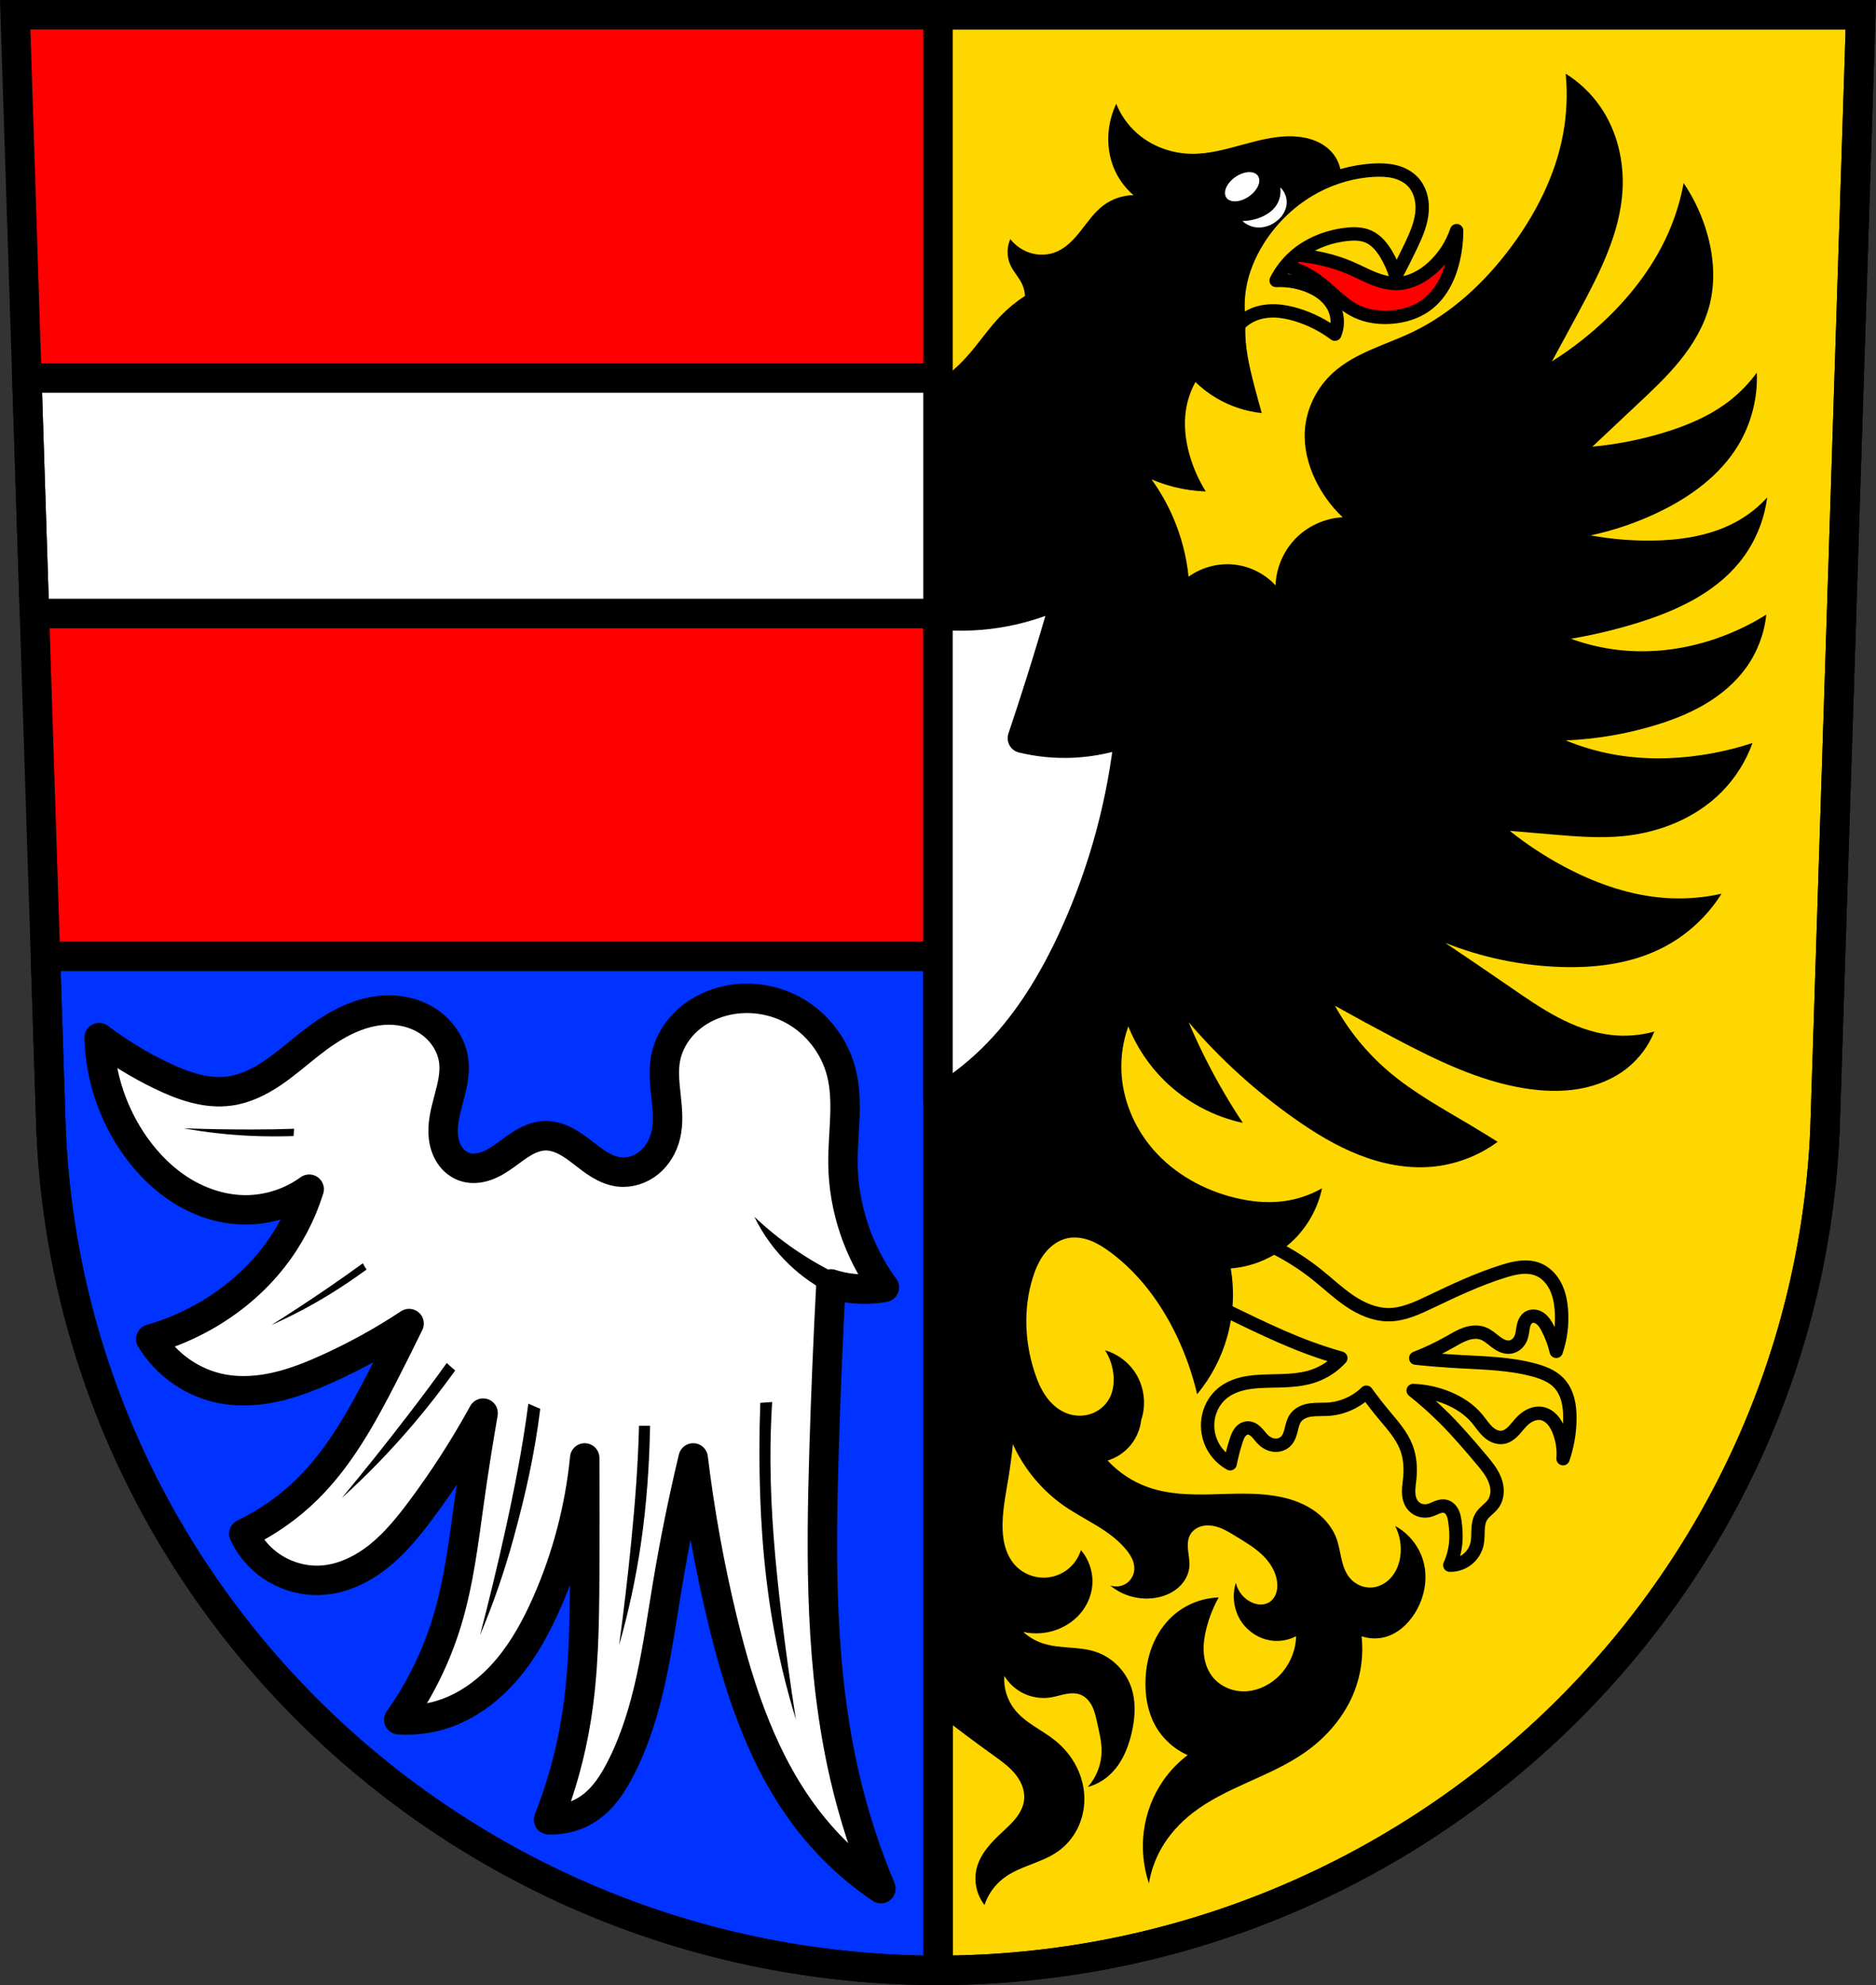 <svg xmlns="http://www.w3.org/2000/svg" width="701.33" height="741.77" viewBox="0 0 701.334 741.769"><rect x="0" y="0" width="701.334" height="741.769" fill="#333333" stroke="none"/><g transform="translate(-10.304-52.854)"><path d="m15.983 58.35l13.398 416.62c7.415 175.25 153.92 314.05 331.59 314.14 177.51-.215 324.07-139.06 331.59-314.14l13.398-416.62h-344.98z" fill="#f00" fill-rule="evenodd"/><g stroke="#000" stroke-width="11"><g stroke-linejoin="round" stroke-linecap="round" transform="translate(10.304 52.854)"><path d="m350.67 5.5v730.77c177.51-.215 324.07-139.06 331.59-314.14l13.398-416.62h-344.98z" fill="#ffd700"/><path d="m16.996 357.37l2.082 64.752c7.415 175.25 153.92 314.05 331.59 314.14v-378.9h-333.67z" fill="#03f"/><path d="m10.05 141.27l2.828 87.971h337.79v-87.971h-340.62z" fill="#fff"/></g><path d="m15.983 58.35l13.398 416.62c7.415 175.25 153.92 314.05 331.59 314.14 177.51-.215 324.07-139.06 331.59-314.14l13.398-416.62h-344.98z" fill="none" fill-rule="evenodd"/></g><g fill-rule="evenodd"><g transform="translate(843.67)"><path d="m-502.76 533.9c-2.759.495-5.567.711-8.369.644-3.928-.094-7.842-.746-11.587-1.931-1.089 20.589-1.948 41.19-2.575 61.8-1.247 40.952-1.533 82.4 7.725 122.31 3.316 14.296 7.844 28.31 13.519 41.844-9.978-6.743-18.913-15.02-26.394-24.462-17.273-21.791-26.292-48.935-32.831-75.962-4.823-19.934-8.479-40.15-10.944-60.51-3.782 15.758-7 31.65-9.656 47.637-3.86 23.257-6.676 47.23-17.381 68.24-2.874 5.639-6.425 11.143-11.587 14.806-4.457 3.163-9.991 4.777-15.45 4.506 4.759-12.03 8.219-24.57 10.3-37.34 2.874-17.629 3.113-35.57 3.219-53.43.087-14.806.087-29.613 0-44.42-1.83 18.621-6.63 36.947-14.162 54.07-3.836 8.723-8.419 17.198-14.534 24.507-6.115 7.309-13.849 13.433-22.803 16.693-5.744 2.091-11.925 2.974-18.02 2.575 7.923-11.159 14.04-23.602 18.02-36.694 4.459-14.631 6.249-29.915 8.369-45.06 1.535-10.971 3.252-21.917 5.15-32.831-6.878 12.534-14.627 24.589-23.17 36.05-4.71 6.316-9.717 12.506-15.875 17.422-6.157 4.915-13.597 8.516-21.463 8.972-8.229.477-16.594-2.65-22.531-8.369-2.674-2.575-4.868-5.648-6.437-9.01 8.797-4.202 16.884-9.885 23.819-16.737 12.161-12.02 20.52-27.28 28.325-42.487 3.286-6.404 6.505-12.842 9.656-19.312-9.623 6.365-19.751 11.967-30.26 16.737-6.17 2.801-12.5 5.326-19.1 6.862-6.6 1.536-13.5 2.064-20.17.863-11.11-2-21.23-8.986-27.04-18.669 6.946-2.01 13.657-4.821 19.956-8.369 9.879-5.564 18.754-12.965 25.75-21.887 6.01-7.671 10.62-16.443 13.519-25.75-6.861 4.996-15.332 7.743-23.819 7.725-8.24-.018-16.385-2.603-23.425-6.885-7.04-4.282-13-10.218-17.775-16.934-8.377-11.787-13.149-26.1-13.519-40.556 7.236 5.465 15.01 10.216 23.17 14.162 8.04 3.887 16.907 7.05 25.75 5.794 5.741-.815 11.08-3.457 15.89-6.7 4.807-3.243 9.163-7.098 13.722-10.681 4.311-3.388 8.836-6.552 13.782-8.918 4.947-2.365 10.347-3.917 15.83-3.957 5.691-.042 11.45 1.61 16 5.02 4.554 3.413 7.813 8.635 8.459 14.29.544 4.764-.718 9.529-1.959 14.16-1.241 4.632-2.484 9.405-1.904 14.164.285 2.335 1.022 4.636 2.322 6.596 1.3 1.96 3.185 3.563 5.403 4.347 2.63.93 5.573.664 8.205-.259 2.632-.923 5-2.464 7.266-4.093 2.264-1.629 4.462-3.366 6.884-4.751 2.422-1.385 5.113-2.416 7.902-2.484 2.612-.064 5.19.722 7.52 1.903 2.33 1.181 4.44 2.749 6.508 4.345 2.068 1.596 4.115 3.233 6.356 4.576 2.241 1.343 4.702 2.39 7.297 2.695 3.983.467 8.09-.902 11.192-3.442 3.103-2.54 5.22-6.185 6.189-10.08 1.172-4.708.723-9.65.199-14.473-.524-4.823-1.111-9.73-.199-14.495.927-4.846 3.409-9.347 6.843-12.89 3.433-3.543 7.792-6.14 12.47-7.71 9.246-3.103 19.759-2.089 28.325 2.575 8.84 4.813 15.504 13.43 18.02 23.17 2.86 11.05.535 22.702.644 34.12.158 16.552 5.645 33.01 15.45 46.35z" fill="#fff" stroke="#000" stroke-linejoin="round" stroke-width="11"/><path transform="translate(10.304 52.854)" d="m-775.01 421.61c8.167 1.471 16.429 2.407 24.713 2.799 5.464.259 10.931.27 16.395.098.03-.909.091-1.817.189-2.721-5.28.185-10.565.26-15.848.266-8.484.001-16.969-.137-25.449-.441m213.34 33.04c3.278 6.731 7.769 12.866 13.195 18.02 4.656 4.426 9.996 8.133 15.771 10.945l2.254-7.404c-5.589-2.701-10.974-5.824-16.09-9.334-5.354-3.671-10.416-7.764-15.13-12.23m-146.36 17.391c-4.258 3.127-8.584 6.166-12.945 9.146-7 4.787-14.1 9.444-21.275 13.969 7.577-3.385 14.928-7.265 21.994-11.607 4.66-2.864 9.186-5.935 13.604-9.154-.487-.768-.949-1.552-1.377-2.354m31.381 37.25c-4.76 6.647-9.662 13.195-14.645 19.676-8 10.407-16.196 20.665-24.578 30.768 9.513-8.608 18.461-17.841 26.766-27.621 5.477-6.45 10.657-13.14 15.607-20-1.083-.903-2.137-1.841-3.15-2.822m121.64 14.592l-4.439.316c-.21 6.02-.314 12.05-.316 18.08-.006 21.02 1.255 42.07 4.756 62.795 2.137 12.651 5.106 25.16 8.881 37.424-2.038-12.968-3.837-25.975-5.393-39.01-2.262-18.954-4.01-37.998-4.121-57.09-.043-7.51.167-15.02.633-22.518m-91.15.635c-2.102 16.22-5.274 32.29-8.82 48.27-2.846 12.815-5.931 25.577-9.25 38.28 4.977-11.825 9.176-23.976 12.563-36.35 4.5-16.448 7.857-31.361 9.965-48.29l-4.457-1.902m41.38 8.246c-.347 14.329-1.461 28.642-2.865 42.91-1.286 13.06-2.814 26.1-4.584 39.11 3.52-12.338 6.23-24.905 8.105-37.598 2.173-14.706 3.206-29.556 3.479-44.42h-4.135"/></g><path d="m463.5 539.96c5.165 2.615 10.365 5.162 15.598 7.64 6.79 3.215 13.642 6.315 20.691 8.913 3.874 1.428 7.804 2.702 11.778 3.82-2.764 3.035-6.303 5.357-10.186 6.685-5.579 1.907-11.615 1.742-17.508 1.91-2.981.085-5.978.263-8.882.943-2.904.679-5.731 1.884-7.989 3.832-2.792 2.408-4.591 5.897-5.093 9.55-.447 3.247.111 6.625 1.577 9.557 1.466 2.932 3.834 5.405 6.7 6.996.571-2.906 1.316-5.777 2.228-8.595.345-1.065.723-2.139 1.38-3.045.329-.453.727-.859 1.194-1.167.467-.308 1.01-.515 1.563-.563.648-.057 1.304.103 1.888.39.584.287 1.1.698 1.563 1.155.926.914 1.652 2.02 2.597 2.912 1.107 1.049 2.528 1.796 4.04 1.963 1.516.166 3.119-.284 4.232-1.326.651-.609 1.118-1.393 1.457-2.217.34-.824.558-1.692.771-2.558.355-1.445.714-2.936 1.592-4.138.638-.874 1.526-1.551 2.501-2.02.975-.47 2.037-.741 3.109-.892 2.144-.302 4.325-.131 6.486-.27 5.325-.343 10.502-2.644 14.325-6.366 2.13 2.939 4.36 5.806 6.685 8.595 3.144 3.772 6.527 7.508 8.276 12.1 1.381 3.624 1.656 7.6 1.273 11.46-.167 1.687-.457 3.368-.435 5.063.021 1.695.383 3.442 1.39 4.805.675.914 1.625 1.621 2.692 2.01 1.067.391 2.247.465 3.356.217 1.085-.242 2.079-.777 3.113-1.185.517-.204 1.049-.378 1.598-.465.549-.087 1.118-.085 1.655.058.575.153 1.101.465 1.538.869.436.404.784.898 1.052 1.429.535 1.062.747 2.254.912 3.432.355 2.529.526 5.094.318 7.64-.242 2.964-.999 5.886-2.228 8.595 2.336.067 4.687-.704 6.528-2.143 1.841-1.438 3.159-3.533 3.659-5.815.371-1.695.301-3.45.374-5.184.073-1.734.311-3.523 1.218-5 .57-.931 1.376-1.691 2.185-2.425.809-.734 1.638-1.461 2.272-2.35.897-1.257 1.364-2.796 1.435-4.339.071-1.543-.24-3.089-.791-4.532-1.102-2.886-3.113-5.317-5.101-7.682-4.4-5.237-8.857-10.437-13.688-15.279-3.717-3.726-7.652-7.236-11.778-10.505 4.475.164 8.919 1.139 13.05 2.865 4.114 1.718 7.963 4.219 10.823 7.64 1.331 1.592 2.446 3.376 3.951 4.805.753.715 1.604 1.337 2.558 1.747.953.41 2.01.601 3.041.451 1.452-.211 2.734-1.078 3.782-2.105 1.048-1.026 1.913-2.224 2.903-3.307 1.022-1.117 2.192-2.121 3.55-2.79 1.358-.669 2.919-.986 4.408-.711 1.541.284 2.925 1.185 3.979 2.345 1.054 1.16 1.801 2.568 2.388 4.02 1.339 3.314 1.889 6.943 1.592 10.505 1.652-4.805 2.516-9.88 2.547-14.961.014-2.392-.157-4.802-.778-7.112-.621-2.31-1.709-4.526-3.36-6.257-2.422-2.539-5.846-3.854-9.231-4.775-9.189-2.499-18.823-2.648-28.331-3.183-5.314-.299-10.622-.724-15.916-1.273 4.384-1.702 8.643-3.726 12.733-6.05 1.923-1.092 3.825-2.258 5.915-2.981 2.09-.723 4.426-.972 6.5-.203 1.822.676 3.272 2.061 4.829 3.224.778.582 1.601 1.117 2.503 1.478.903.36 1.894.539 2.854.392.976-.15 1.889-.636 2.601-1.321.712-.685 1.227-1.561 1.538-2.499.426-1.286.473-2.664.766-3.986.146-.661.357-1.314.695-1.901.338-.587.811-1.107 1.403-1.434.665-.368 1.458-.477 2.209-.363.751.114 1.461.444 2.071.896 1.222.904 2.029 2.253 2.723 3.605 1.398 2.725 2.469 5.617 3.183 8.595 1.683-4.998 2.337-10.341 1.91-15.598-.245-3.02-.858-6.05-2.232-8.744-1.374-2.698-3.568-5.05-6.363-6.217-2.053-.856-4.339-1.043-6.554-.831-2.214.212-4.373.807-6.497 1.467-9.455 2.939-18.438 7.198-27.376 11.46-4.952 2.361-10.112 4.778-15.598 4.775-5.22-.003-10.217-2.229-14.542-5.151-4.325-2.923-8.122-6.548-12.197-9.81-9.627-7.706-20.871-13.382-32.787-16.553l-6.366 27.376z" fill="#ffd700" stroke="#000" stroke-linejoin="round" stroke-width="5"/><path d="m436.93 583.47c-.39 3.539-1.869 6.951-4.184 9.656-2.197 2.566-5.137 4.489-8.369 5.472 4.133 4.488 9.376 7.946 15.13 9.978 7.487 2.645 15.598 2.853 23.536 2.675 7.939-.179 15.938-.712 23.779.544 4.875.781 9.692 2.278 13.857 4.928 4.165 2.65 7.651 6.519 9.318 11.166.866 2.416 1.23 4.977 1.804 7.479.574 2.502 1.398 5.02 3.02 7.01 1.105 1.349 2.562 2.409 4.191 3.03 1.629.623 3.425.806 5.144.508 2.652-.459 5.04-2.055 6.694-4.178 1.654-2.123 2.602-4.742 2.962-7.409.517-3.835-.166-7.822-1.931-11.266 5.187 2.8 9.129 7.816 10.622 13.519 1.672 6.385.266 13.385-3.219 18.991-2.601 4.184-6.502 7.758-11.266 9.01-2.844.749-5.91.636-8.691-.322.759 6.836-.132 13.849-2.575 20.278-3.577 9.413-10.414 17.409-18.669 23.17-13.01 9.09-29.29 12.816-41.844 22.531-4.781 3.7-8.95 8.247-11.909 13.519-2.237 3.985-3.77 8.365-4.506 12.875-2.072-6.186-2.737-12.839-1.931-19.312.86-6.91 3.402-13.613 7.403-19.312 2.495-3.554 5.548-6.716 9.01-9.334-5.167-2.273-9.542-6.303-12.231-11.266-2.698-4.978-3.681-10.755-3.541-16.416.111-4.471.905-8.944 2.546-13.1 1.641-4.161 4.142-8.01 7.432-11.04 4.701-4.331 10.992-6.894 17.381-7.081-1.969 3.545-3.487 7.341-4.506 11.266-.786 3.03-1.277 6.156-1.071 9.275.206 3.119 1.143 6.237 3 8.75 2.66 3.595 7.117 5.696 11.587 5.794 4.587.1 9.103-1.804 12.553-4.828 4.494-3.939 7.244-9.798 7.403-15.772-2.846 1.481-6.157 2.052-9.334 1.609-4.368-.609-8.406-3.153-10.944-6.759-2.978-4.232-3.838-9.88-2.253-14.806.701 3.252 3.055 6.101 6.116 7.403.971.413 2.01.678 3.067.704 1.055.025 2.124-.195 3.049-.704 1.248-.686 2.181-1.874 2.7-3.2.519-1.326.644-2.784.519-4.203-.354-4.02-2.662-7.652-5.577-10.437-2.916-2.784-6.431-4.843-9.872-6.944-2.728-1.665-5.523-3.409-8.676-3.929-1.577-.26-3.225-.196-4.731.338-1.506.534-2.86 1.56-3.652 2.948-.499.876-.767 1.871-.872 2.874-.105 1-.053 2.02.054 3.02.215 2 .651 4.01.496 6.02-.229 2.965-1.773 5.75-3.975 7.749-2.202 1.998-5.02 3.244-7.934 3.839-6.173 1.259-12.883-.449-17.703-4.506 1.941.7 4.201.444 5.937-.671 1.736-1.116 2.907-3.066 3.076-5.122.111-1.353-.192-2.72-.732-3.966-.541-1.246-1.314-2.378-2.164-3.437-2.98-3.709-6.909-6.54-10.965-9.03-4.056-2.488-8.295-4.684-12.21-7.389-8.375-5.787-15.13-13.893-19.312-23.17-.411 4.092-.948 8.172-1.609 12.231-.94 5.772-2.136 11.534-2.253 17.381-.056 2.82.143 5.664.876 8.387.733 2.723 2.02 5.33 3.952 7.385 2.785 2.962 6.88 4.631 10.944 4.506 3.02-.093 6.01-1.151 8.41-2.983 2.404-1.832 4.217-4.428 5.109-7.317 3.242 3.758 4.801 8.916 4.184 13.841-.443 3.536-1.968 6.915-4.249 9.653-2.28 2.738-5.301 4.837-8.626 6.119-4.074 1.569-8.612 1.91-12.875.966 2.043 1.856 4.469 3.29 7.081 4.184 6.392 2.189 13.54 1.103 19.956 3.219 6.04 1.992 11.03 6.895 13.197 12.875 2 5.525 1.642 11.655.322 17.381-1.428 6.194-4.117 12.362-9.01 16.416-2.16 1.788-4.701 3.114-7.403 3.862 3.209-3.601 5.071-8.374 5.15-13.197.059-3.59-.83-7.117-1.609-10.622-.462-2.078-.895-4.185-1.801-6.111-.906-1.926-2.353-3.686-4.315-4.511-1.767-.743-3.776-.663-5.659-.308-1.884.355-3.713.972-5.606 1.273-3.344.533-6.844.048-9.917-1.375-3.073-1.423-5.707-3.777-7.464-6.672-.313 4.468 1.092 9.03 3.862 12.553 1.972 2.506 4.564 4.449 7.222 6.21 2.658 1.761 5.423 3.377 7.906 5.377 3.327 2.679 6.115 6.04 8.04 9.856 1.921 3.815 2.963 8.08 2.908 12.353-.048 3.762-.95 7.516-2.662 10.866-1.712 3.35-4.234 6.289-7.316 8.447-3.095 2.167-6.674 3.517-10.198 4.882-3.523 1.366-7.082 2.797-10.08 5.096-3.286 2.519-5.788 6.04-7.081 9.978-3.02-3.836-4.128-9.114-2.897-13.841.708-2.717 2.129-5.209 3.853-7.425 1.724-2.216 3.751-4.177 5.803-6.093 1.791-1.673 3.617-3.329 5.114-5.269 1.497-1.94 2.664-4.205 2.933-6.641.196-1.773-.093-3.584-.721-5.254-.629-1.67-1.59-3.202-2.73-4.575-2.28-2.745-5.235-4.83-8.136-6.909-6.977-5-13.846-10.152-20.6-15.45v-497.62c3.879-2.696 7.45-5.834 10.622-9.334 4.511-4.978 8.203-10.667 12.885-15.484 2.709-2.787 5.735-5.264 9-7.369-.053-1.439-.383-2.867-.966-4.184-1.171-2.646-3.31-4.768-4.506-7.403-1.372-3.02-1.372-6.635 0-9.656 2.517 3.305 6.48 5.466 10.622 5.794 2.182.172 4.407-.148 6.437-.966 3.873-1.56 6.81-4.784 9.384-8.07 2.574-3.287 4.984-6.797 8.319-9.31 3.223-2.429 7.23-3.803 11.266-3.862-3.243-2.776-5.806-6.341-7.403-10.3-1.638-4.06-2.258-8.509-1.931-12.875.283-3.784 1.27-7.515 2.897-10.944 1.69 4.176 4.356 7.953 7.725 10.944 5.524 4.904 12.892 7.596 20.278 7.725 6.612.115 13.08-1.722 19.462-3.466 6.379-1.744 12.917-3.425 19.516-2.989 2.584.171 5.16.672 7.552 1.662 2.393.989 4.6 2.479 6.274 4.454 2.895 3.414 4.02 8.255 2.917 12.594-.782 3.088-2.595 5.836-4.763 8.17-2.168 2.334-4.696 4.299-7.183 6.29-6.854 5.487-13.611 11.402-18.02 18.991-3.346 5.752-5.227 12.341-5.472 18.991-.268 7.29 1.39 14.504 3.219 21.565.92 3.553 1.886 7.094 2.897 10.622-5.883-.611-11.63-2.49-16.737-5.472-2.917-1.703-5.625-3.762-8.05-6.116-1.768 3.192-2.972 6.695-3.541 10.3-.878 5.57-.233 11.307 1.288 16.737 1.364 4.874 3.431 9.55 6.116 13.841-3.904-.136-7.794-.677-11.587-1.609-2.968-.73-5.878-1.7-8.691-2.897 3.184 4.411 5.887 9.169 8.05 14.162 3.049 7.05 5.01 14.568 5.794 22.21 4.961-3.595 11.298-5.238 17.381-4.506 5.74.691 11.203 3.481 15.13 7.725.229-6.286 2.791-12.46 7.081-17.06 4.632-4.967 11.242-8.04 18.02-8.369-4.271-4.03-7.783-8.858-10.3-14.162-2.662-5.61-4.214-11.826-3.862-18.02.471-8.305 4.451-16.309 10.622-21.887 8.262-7.47 19.566-10.318 29.612-15.13 14.69-7.03 26.94-18.5 36.694-31.544 9.426-12.606 16.778-27.01 19.634-42.487 1.368-7.417 1.695-15.02.966-22.531 5.06 3.151 9.469 7.34 12.875 12.231 6.334 9.1 9.04 20.48 8.369 31.544-.974 15.95-8.541 30.658-16.09 44.74-3.404 6.346-6.837 12.676-10.3 18.991 7.522-4.72 14.547-10.232 20.922-16.416 9.506-9.221 17.607-20.03 22.853-32.19 2.493-5.778 4.332-11.837 5.472-18.02 4.06 5.987 7.119 12.652 9.01 19.634 2.301 8.486 2.857 17.563.644 26.07-1.989 7.647-6.138 14.595-11.12 20.731-4.978 6.136-10.791 11.534-16.565 16.928-5.38 5.03-10.745 10.07-16.09 15.13 8.939-.839 17.795-2.567 26.394-5.15 8.828-2.652 17.494-6.268 24.784-11.909 3.914-3.03 7.393-6.617 10.3-10.622.396 9.55-2.102 19.2-7.081 27.359-6.8 11.142-17.848 19.13-29.612 24.784-8.093 3.889-16.648 6.813-25.428 8.691 7.743 1.417 15.626 2.065 23.497 1.931 11.157-.189 22.576-2.056 32.19-7.725 3.825-2.256 7.309-5.087 10.3-8.369-1.116 8.791-4.726 17.252-10.3 24.14-9.553 11.805-24.11 18.398-38.625 22.853-8.02 2.46-16.194 4.396-24.462 5.794 6.823 2.488 13.998 4.01 21.244 4.506 11.433.783 22.994-1 33.797-4.828 6.3-2.231 12.356-5.151 18.02-8.691-.728 7.03-3.305 13.87-7.403 19.634-4.04 5.686-9.497 10.281-15.506 13.826-6.01 3.545-12.571 6.071-19.257 8.06-10.661 3.173-21.717 5.02-32.831 5.472 5.596 2.308 11.431 4.04 17.381 5.15 11.02 2.061 22.389 1.994 33.475.322 6.441-.971 12.8-2.48 18.991-4.506-2.461 6.863-6.448 13.175-11.587 18.347-9.563 9.623-22.877 15.02-36.37 16.416-9.195.948-18.471.147-27.681-.644-5.04-.433-10.09-.862-15.13-1.288 6.617 5.278 13.742 9.92 21.244 13.841 11.606 6.07 24.269 10.427 37.34 11.266 6.897.443 13.856-.101 20.6-1.609-5.384 8.604-13.153 15.697-22.21 20.278-11.711 5.924-25.19 7.558-38.3 7.081-14.644-.533-29.19-3.595-42.809-9.01 8.08 5.42 16.13 10.892 24.14 16.416 5.832 4.02 11.662 8.08 17.927 11.383 6.265 3.304 13.01 5.852 20.05 6.642 5.381.604 10.877.164 16.09-1.288-2.105 5.256-5.576 9.958-9.978 13.519-5.216 4.218-11.653 6.787-18.267 7.914-6.613 1.127-13.41.857-20.04-.189-17.223-2.72-33.17-10.545-48.603-18.669-7.562-3.981-15.07-8.06-22.531-12.231 5.118 9.26 11.913 17.589 19.956 24.462 9.379 8.01 20.302 13.963 30.9 20.278 3.351 1.997 6.678 4.04 9.978 6.116-7.193 5.309-15.875 8.579-24.784 9.334-9.202.78-18.5-1.09-27.09-4.47-8.594-3.38-16.535-8.236-24.08-13.555-14.629-10.306-27.963-22.448-39.59-36.05 2.178 5.125 4.541 10.172 7.081 15.13 3.973 7.749 8.381 15.276 13.197 22.531-10.989-2.354-21.276-7.893-29.29-15.772-5.834-5.735-10.468-12.686-13.519-20.278-1.92 5.345-2.8 11.06-2.575 16.737.425 10.735 4.86 21.18 11.909 29.29 7.888 9.07 18.894 15.193 30.578 18.02 5.887 1.427 12.02 2.055 18.02 1.288 5.08-.649 10.03-2.299 14.484-4.828-1.534 7.295-5.282 14.11-10.622 19.312-6.283 6.121-14.751 9.949-23.497 10.622 1.446 8.433 1 17.18-1.287 25.428-2.187 7.872-6.05 15.274-11.266 21.566-1.722-7.312-4.208-14.445-7.403-21.244-5.811-12.365-14.12-23.745-25.11-31.865-2.337-1.728-4.811-3.315-7.533-4.333-2.722-1.018-5.722-1.444-8.56-.817-3.349.74-6.269 2.909-8.381 5.613-2.112 2.703-3.477 5.918-4.494 9.194-3.523 11.349-3.02 23.781.644 35.08 1.037 3.197 2.336 6.343 4.262 9.1 1.926 2.754 4.523 5.112 7.647 6.352 2.879 1.143 6.159 1.283 9.101.312 2.941-.971 5.513-3.062 6.993-5.784 1.324-2.434 1.759-5.28 1.609-8.05-.191-3.529-1.311-7-3.219-9.978 4.216 1.232 8.01 3.874 10.622 7.403 3.899 5.263 5.02 12.472 2.897 18.669"/><g stroke="#000" stroke-linejoin="round"><path d="m360.97 282.62v181.47c7.172-4.28 13.847-9.392 19.846-15.203 13.443-13.02 23.307-29.337 31.06-46.37 11-24.16 18.03-50.12 20.708-76.53-6.747 2.632-13.924 4.159-21.16 4.502-6.345.301-12.733-.308-18.907-1.801 2.316-6.881 4.567-13.784 6.753-20.708 3.631-11.5 7.083-23.06 10.354-34.664-7.369 3.786-15.276 6.523-23.409 8.103-8.3 1.612-16.833 2.02-25.25 1.203z" fill="#fff" stroke-width="11"/><g stroke-width="5"><path d="m485.94 151.29c5.943.648 11.707 2.865 16.553 6.366 5.167 3.734 9.347 8.914 15.12 11.619 3.986 1.867 8.504 2.415 12.892 2.069 4.52-.356 9.03-1.674 12.733-4.297 2.769-1.964 5.02-4.613 6.711-7.555 1.694-2.942 2.848-6.173 3.635-9.475.856-3.593 1.284-7.288 1.273-10.982-1.763 5.294-4.923 10.116-9.07 13.847-3.624 3.258-8.181 5.734-13.05 5.889-3.158.1-6.274-.773-9.202-1.96-2.928-1.186-5.719-2.688-8.624-3.929-6.2-2.65-12.869-4.088-19.577-4.775-2.961-.303-5.937-.463-8.913-.477l-.477 3.661z" fill="#f00"/><path d="m478.94 170.39c2.576-1.069 5.403-1.461 8.19-1.358 2.787.103 5.54.69 8.203 1.517 5.03 1.564 9.793 3.998 14.01 7.162 1.121-2.766 1.179-5.949.159-8.754-.87-2.393-2.488-4.478-4.456-6.093-1.969-1.616-4.28-2.779-6.685-3.615-3.515-1.223-7.265-1.766-10.982-1.592 1.695-3.365 4.03-6.406 6.844-8.913 5.26-4.687 12.11-7.411 19.1-8.276 2.892-.358 5.934-.391 8.595.796 2.925 1.304 5.05 3.931 6.685 6.685 1.484 2.498 2.662 5.177 3.502 7.958 2.01-3.715 3.921-7.484 5.73-11.3 2.01-4.245 3.93-8.677 4.138-13.37.086-1.932-.126-3.885-.721-5.724-.596-1.839-1.582-3.563-2.939-4.94-1.799-1.824-4.195-2.985-6.685-3.588-2.49-.603-5.08-.676-7.639-.55-7.712.381-15.313 2.568-22.12 6.207-8.706 4.652-16.11 11.676-21.328 20.05-3.334 5.353-5.801 11.288-6.844 17.508-.758 4.521-.758 9.167 0 13.688 1.501-1.493 3.296-2.69 5.252-3.502z" fill="#ffd700"/></g></g><path d="m477.155 117.178a4.426 7.162 55.465 0 0 -4.992 1.809 4.426 7.162 55.465 0 0 -3.391 7.705 4.426 7.162 55.465 0 0 8.408 -.414 4.426 7.162 55.465 0 0 3.391 -7.707 4.426 7.162 55.465 0 0 -3.416 -1.393m11.76 5.695c.378 2.398-.212 4.935-1.609 6.92-1.269 1.803-3.142 3.115-5.15 4.02-2.318 1.049-4.86 1.601-7.404 1.609 1.486 1.385 3.448 2.25 5.473 2.414 2.382.193 4.791-.577 6.76-1.932 1.225-.843 2.3-1.914 3.076-3.182.776-1.268 1.248-2.734 1.27-4.221.031-2.104-.869-4.204-2.414-5.633" fill="#fff"/></g></g></svg>